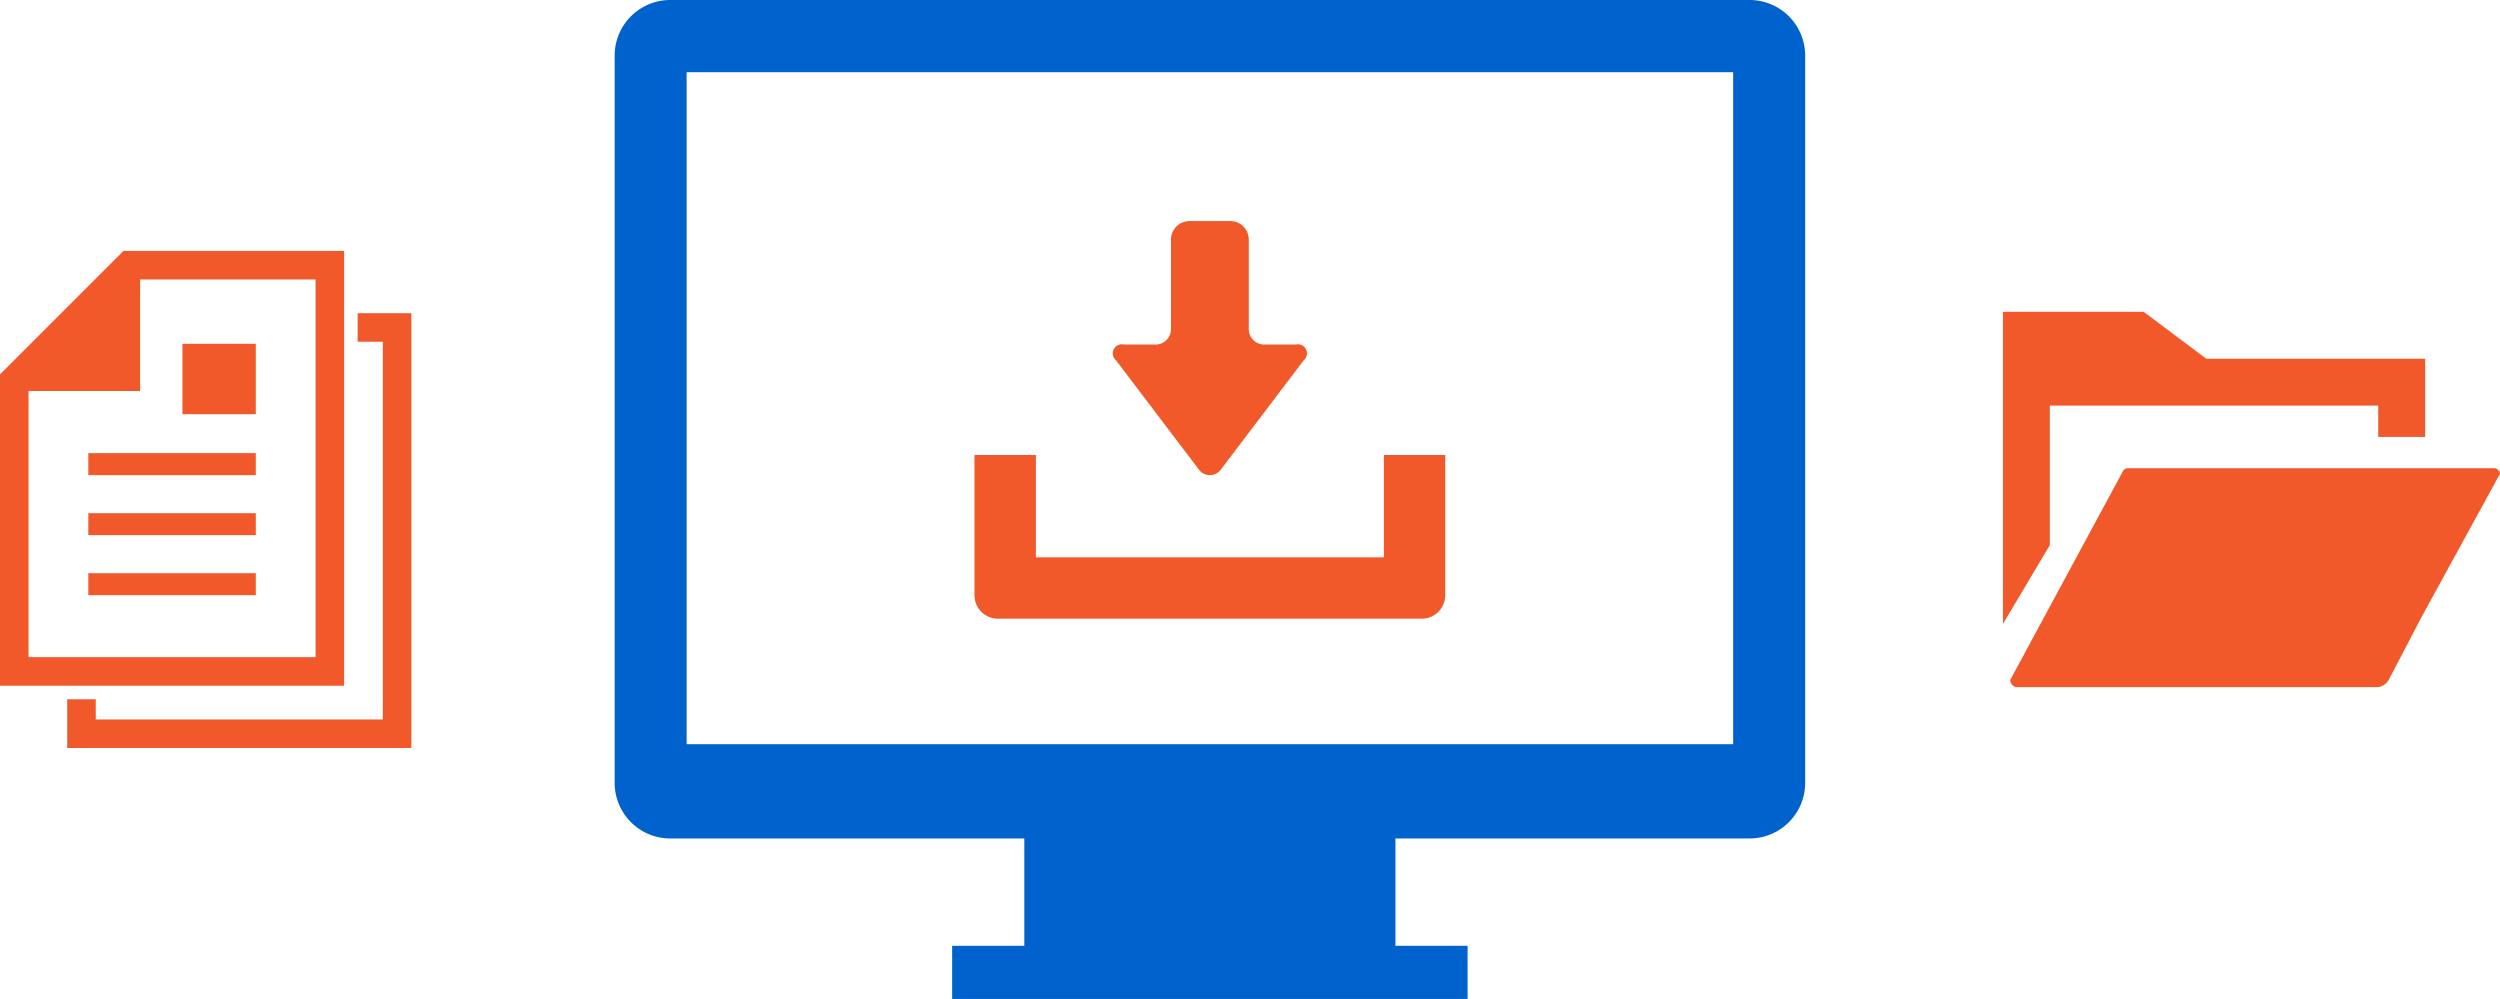 <svg xmlns="http://www.w3.org/2000/svg" width="150.16" height="60" viewBox="0 0 150.16 60"><defs><style>.cls-2{fill:#f1592a}</style></defs><g id="レイヤー_2" data-name="レイヤー 2"><g id="レイヤー_1-2" data-name="レイヤー 1"><path d="M105.1 0H40.244a3.34 3.34 0 00-3.325 3.335v43.692a3.34 3.34 0 003.325 3.335h21.28v6.445H57.19V60h30.959v-3.193h-4.333v-6.445H105.1a3.341 3.341 0 003.326-3.335V3.335A3.341 3.341 0 00105.1 0zm-1 44.7H41.241V4.337H104.1z" fill="#0062cc"/><path class="cls-2" d="M132.514 21.546l-3.757-2.818h-8.454V37.48l2.818-4.739v-8.377h19.725v1.879h2.818v-4.697h-13.15z"/><path class="cls-2" d="M150.16 28.455l-4.688 8.562-2 3.827a.885.885 0 01-.625.428h-21.6a.446.446 0 01-.507-.417v-.011l6.688-12.389c.108-.209.175-.334.394-.334h21.949a.373.373 0 01.389.334zM20.67 15.071H7.416L0 22.487v18.7h20.67V15.071zm-1.714 24.4H1.715V23.487h6.7v-6.7h10.54v22.687z"/><path class="cls-2" d="M5.305 27.216h10.059v1.321H5.305zM5.305 30.823h10.059v1.321H5.305zM5.305 34.43h10.059v1.321H5.305zM10.957 20.652h4.407v4.226h-4.407z"/><path class="cls-2" d="M21.483 18.811v1.715h1.51v22.688H5.752v-1.213H4.037v2.928h20.671V18.811h-3.225zM71.984 28.17a.821.821 0 001.371 0l4.945-6.522a.545.545 0 00-.473-.952h-1.891a.931.931 0 01-.93-.93v-5.38A1.107 1.107 0 0073.9 13.28h-2.46a1.107 1.107 0 00-1.106 1.106v5.38a.931.931 0 01-.93.93h-1.895a.545.545 0 00-.473.952z"/><path class="cls-2" d="M83.12 27.33v6.147h-20.9V27.33h-3.688v8.431a1.407 1.407 0 001.405 1.4H85.4a1.407 1.407 0 001.405-1.4V27.33z"/></g></g></svg>